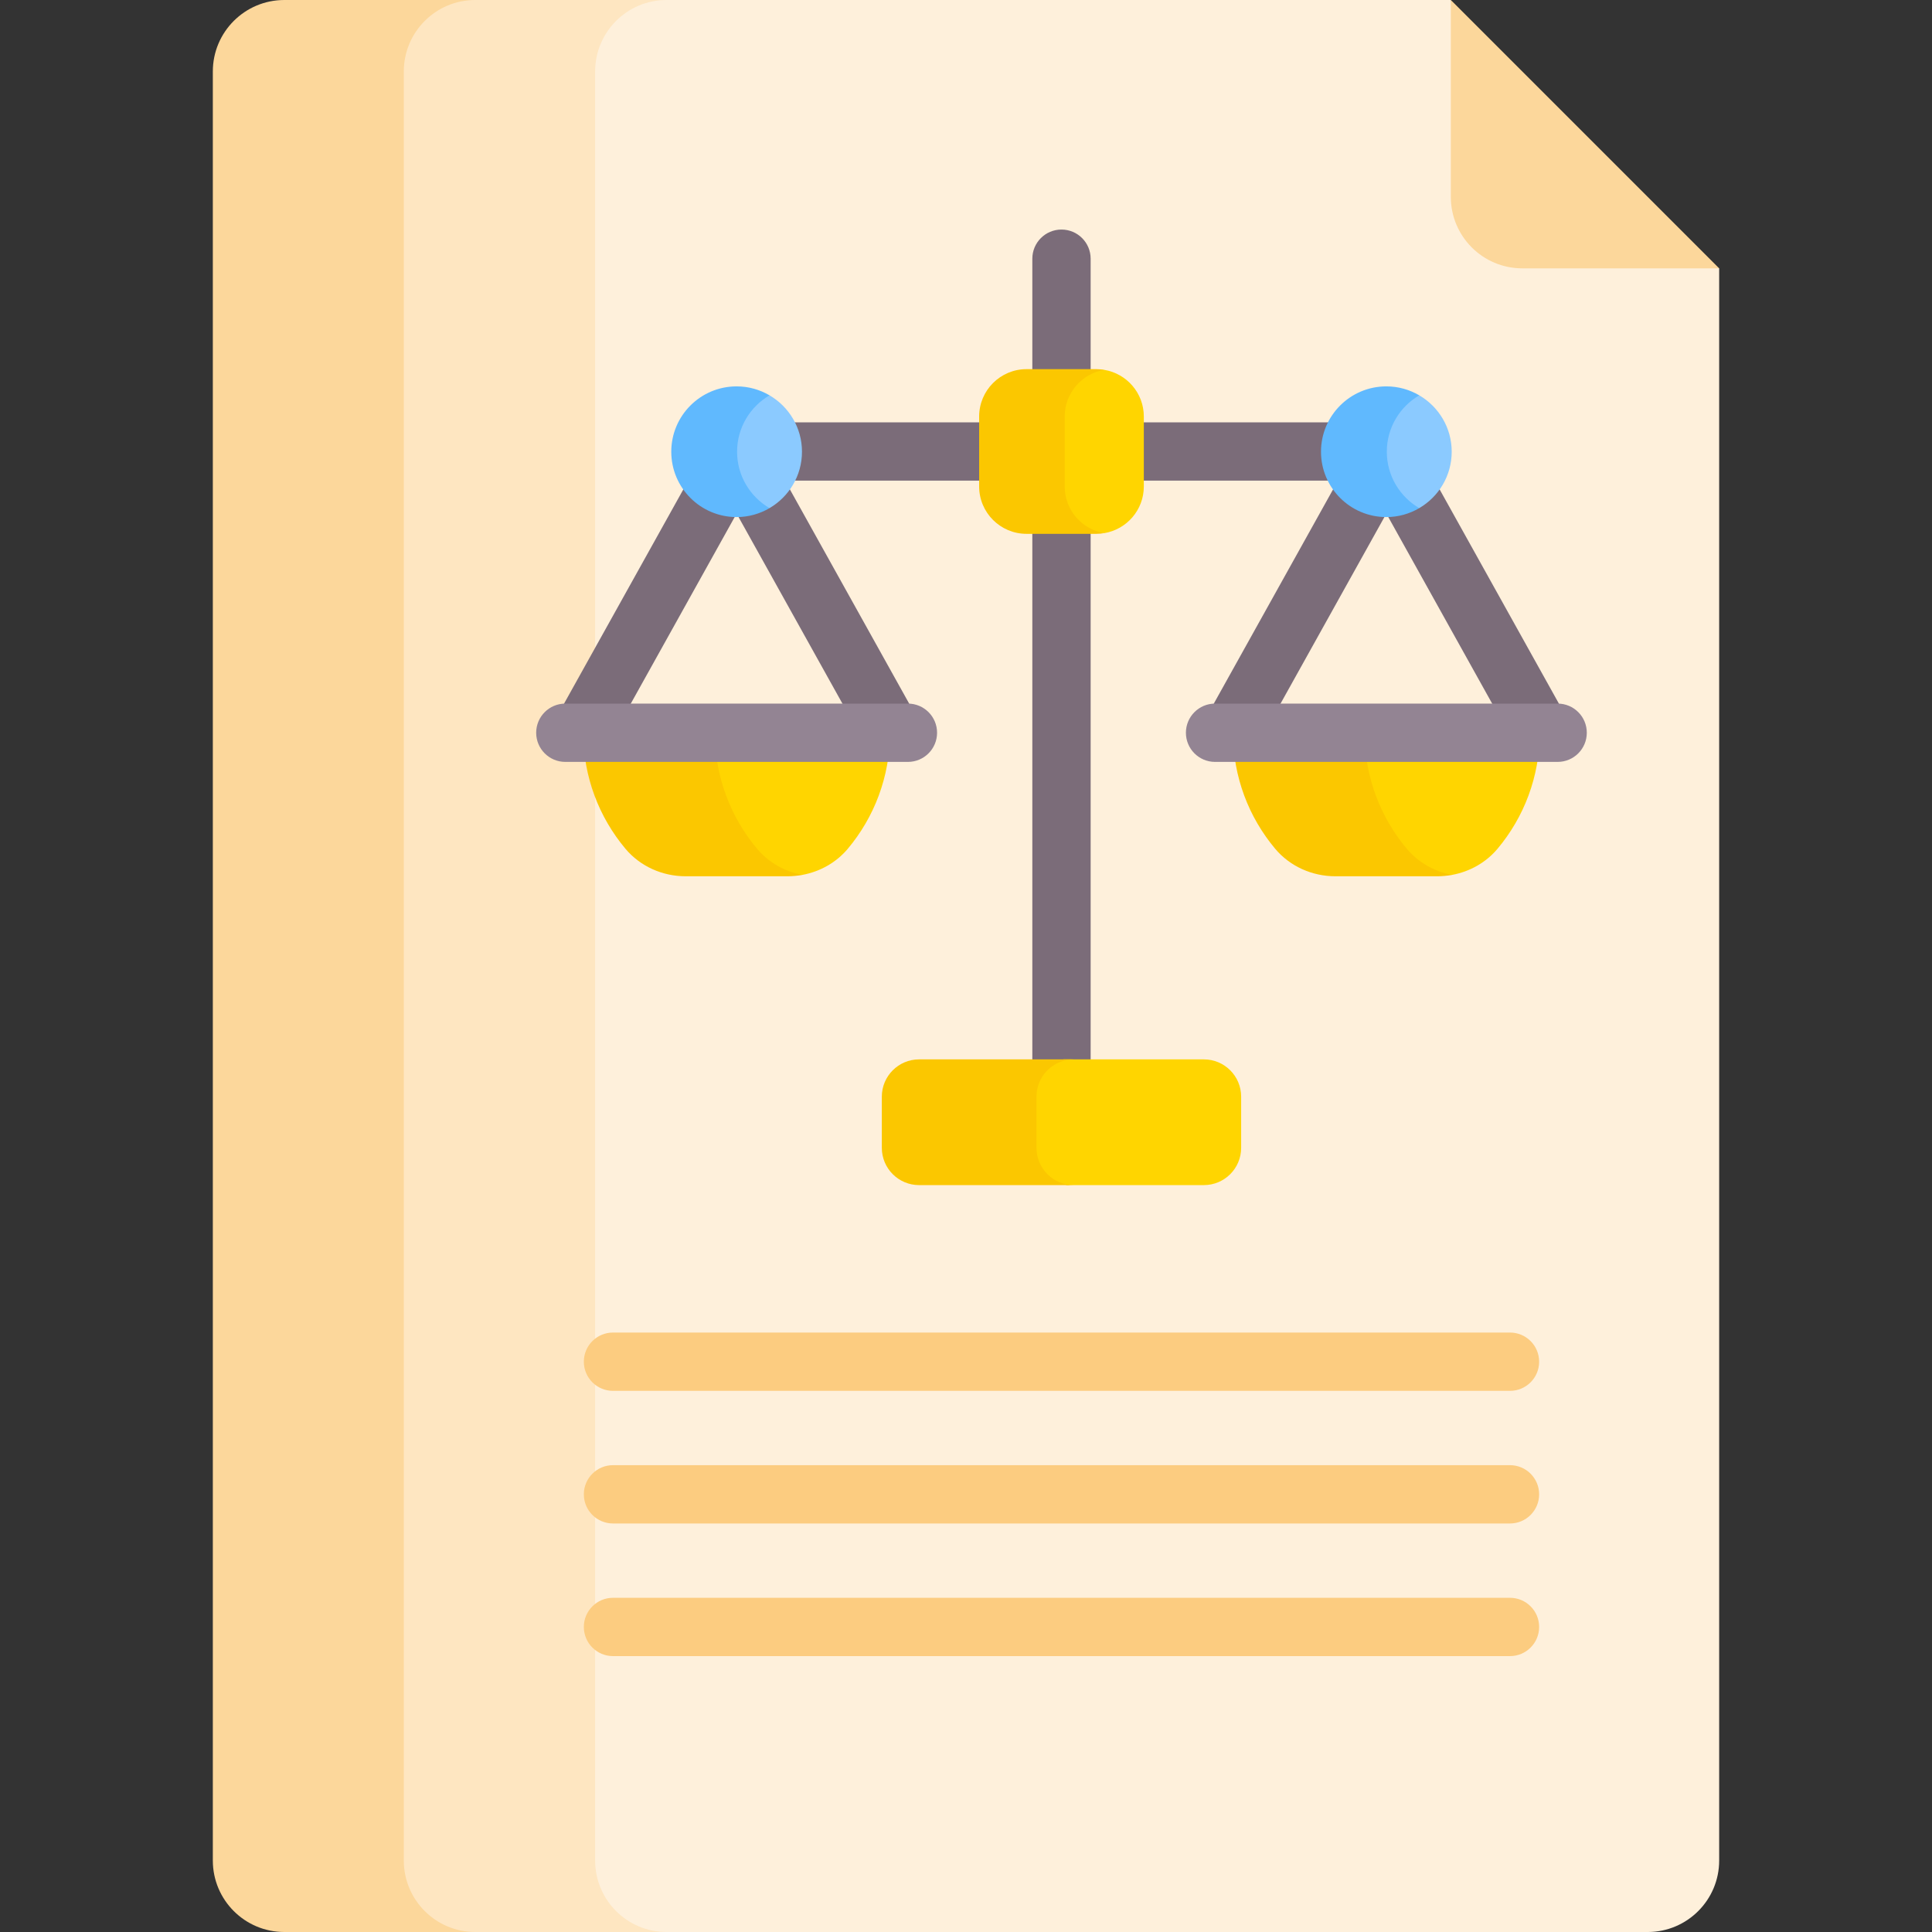 <svg enable-background="new 0 0 512 512" height="512" viewBox="0 0 512 512" width="512" xmlns="http://www.w3.org/2000/svg"><rect x="0" y="0" width="512" height="512" fill="#333333" stroke="none"/><path d="m75.342 0c-10.46 0-18.94 8.48-18.94 18.94v474.12c0 10.46 8.48 18.94 18.94 18.94h50.61v-512z" fill="#fcd79b"/><path d="m436.563 64.458-45.5-44.47-6.58-19.988h-214.653l-4.035 1.445-8.07 7.726-1.889 5.323v485.734l5.666 7.598 5.022 3.091 5.177 1.084h264.956c10.46 0 18.94-8.48 18.94-18.94v-421.946z" fill="#fef0db"/><path d="m157.716 493.06v-474.12c0-10.46 8.48-18.94 18.94-18.94h-50.704c-10.46 0-18.94 8.48-18.94 18.94v474.12c0 10.46 8.48 18.94 18.94 18.94h50.704c-10.46 0-18.94-8.48-18.94-18.94z" fill="#fee6c1"/><path d="m403.423 71.115h52.175l-71.115-71.115v52.175c0 10.46 8.48 18.94 18.94 18.94z" fill="#fcd79b"/><path d="m400.162 368.591h-237.713c-4.267 0-7.726-3.459-7.726-7.726s3.459-7.726 7.726-7.726h237.713c4.267 0 7.726 3.459 7.726 7.726s-3.459 7.726-7.726 7.726z" fill="#fccc80"/><path d="m400.162 403.738h-237.713c-4.267 0-7.726-3.459-7.726-7.726s3.459-7.726 7.726-7.726h237.713c4.267 0 7.726 3.459 7.726 7.726s-3.459 7.726-7.726 7.726z" fill="#fccc80"/><path d="m400.162 438.886h-237.713c-4.267 0-7.726-3.459-7.726-7.726s3.459-7.726 7.726-7.726h237.713c4.267 0 7.726 3.459 7.726 7.726 0 4.266-3.459 7.726-7.726 7.726z" fill="#fccc80"/><g fill="#7b6c79"><path d="m281.305 297.625c-4.267 0-7.726-3.459-7.726-7.726v-221.339c0-4.267 3.459-7.726 7.726-7.726s7.726 3.459 7.726 7.726v221.338c0 4.267-3.459 7.727-7.726 7.727z"/><path d="m408.045 200.932c-2.713 0-5.344-1.431-6.758-3.969l-36.377-65.329c-2.076-3.728-.736-8.433 2.992-10.509 3.728-2.074 8.433-.736 10.509 2.992l36.377 65.329c2.076 3.728.736 8.433-2.991 10.509-1.19.662-2.48.977-3.752.977z"/><path d="m326.751 200.932c-1.272 0-2.561-.315-3.752-.977-3.728-2.076-5.067-6.781-2.991-10.509l36.341-65.265c2.077-3.728 6.781-5.065 10.51-2.991 3.728 2.076 5.067 6.781 2.991 10.509l-36.341 65.265c-1.414 2.537-4.046 3.968-6.758 3.968z"/><path d="m358.455 127.377h-154.522c-4.267 0-7.726-3.459-7.726-7.726s3.459-7.726 7.726-7.726h154.523c4.267 0 7.726 3.459 7.726 7.726s-3.459 7.726-7.727 7.726z"/><path d="m154.565 200.932c-1.272 0-2.561-.315-3.752-.977-3.728-2.076-5.068-6.781-2.992-10.51l37.271-66.934c2.076-3.728 6.782-5.066 10.509-2.992 3.728 2.076 5.068 6.781 2.992 10.509l-37.271 66.935c-1.412 2.538-4.045 3.969-6.757 3.969z"/><path d="m235.859 200.932c-2.713 0-5.344-1.431-6.758-3.969l-35.718-64.146c-2.076-3.728-.736-8.433 2.992-10.509 3.727-2.074 8.433-.736 10.509 2.992l35.718 64.146c2.076 3.728.736 8.433-2.992 10.509-1.189.662-2.479.977-3.751.977z"/></g><path d="m358.456 194.186 5.041 19.018 6.932 13.252 9.95 5.397h4.459c4.663-.867 8.956-3.259 12.042-6.944 6.963-8.316 11.158-19.027 11.158-30.722h-49.582z" fill="#ffd500"/><path d="m372.797 224.908c-6.963-8.316-11.158-19.027-11.158-30.722h-34.881c0 11.695 4.195 22.406 11.158 30.722 3.939 4.703 9.842 7.313 15.977 7.313h27.009c1.329 0 2.646-.13 3.936-.369-4.663-.867-8.955-3.26-12.041-6.944z" fill="#fbc700"/><path d="m376.118 104.765h-3.64l-5.081 6.909-2.001 8.037 2.001 10.298 6.31 4.267 2.411.38c5.137-3.004 8.598-8.565 8.598-14.946 0-6.38-3.46-11.94-8.598-14.945z" fill="#8bcaff"/><path d="m367.52 119.711c0-6.381 3.461-11.941 8.598-14.946-2.563-1.499-5.537-2.373-8.72-2.373-9.565 0-17.319 7.754-17.319 17.319s7.754 17.318 17.319 17.318c3.184 0 6.157-.874 8.72-2.373-5.137-3.004-8.598-8.564-8.598-14.945z" fill="#60b9fe"/><path d="m186.27 194.186 5.041 19.018 6.932 13.252 9.95 5.397h4.459c4.663-.867 8.956-3.259 12.042-6.944 6.963-8.316 11.158-19.027 11.158-30.722h-49.582z" fill="#ffd500"/><path d="m200.612 224.908c-6.963-8.316-11.158-19.027-11.158-30.722h-34.881c0 11.695 4.195 22.406 11.158 30.722 3.939 4.703 9.842 7.313 15.977 7.313h27.009c1.329 0 2.646-.13 3.936-.369-4.663-.867-8.956-3.26-12.041-6.944z" fill="#fbc700"/><path d="m203.933 104.765h-3.64l-5.081 6.909-2.001 8.037 2.001 10.298 6.31 4.267 2.411.38c5.137-3.004 8.598-8.565 8.598-14.946 0-6.38-3.461-11.94-8.598-14.945z" fill="#8bcaff"/><path d="m195.335 119.711c0-6.381 3.461-11.941 8.598-14.946-2.563-1.499-5.537-2.373-8.72-2.373-9.565 0-17.319 7.754-17.319 17.319s7.754 17.318 17.319 17.318c3.184 0 6.157-.874 8.72-2.373-5.138-3.004-8.598-8.564-8.598-14.945z" fill="#60b9fe"/><path d="m292.641 98.014h-3.323l-7.658 6.691v28.677l5.329 6.559 3.484 1.118 2.169.228c5.946-.989 10.484-6.144 10.484-12.371v-18.531c0-6.227-4.538-11.382-10.485-12.371z" fill="#ffd500"/><path d="m282.158 128.916v-18.531c0-6.227 4.538-11.381 10.484-12.371-.675-.112-1.364-.185-2.071-.185h-18.531c-6.934 0-12.556 5.622-12.556 12.556v18.531c0 6.934 5.622 12.556 12.556 12.556h18.531c.707 0 1.396-.073 2.071-.185-5.946-.99-10.484-6.144-10.484-12.371z" fill="#fbc700"/><path d="m319.033 280.745h-37.146l-1.905.436-4.081 3.186-1.901 5.143v18.167s2.907 3.913 2.991 3.997 2.991 1.649 2.991 1.649l2.707.743h36.343c5.459 0 9.885-4.426 9.885-9.885v-13.551c.001-5.459-4.424-9.885-9.884-9.885z" fill="#ffd500"/><path d="m274.679 304.182v-13.552c0-5.459 4.426-9.885 9.885-9.885h-40.987c-5.459 0-9.885 4.426-9.885 9.885v13.552c0 5.459 4.426 9.885 9.885 9.885h40.987c-5.459 0-9.885-4.426-9.885-9.885z" fill="#fbc700"/><path d="m412.793 201.912h-90.789c-4.267 0-7.726-3.459-7.726-7.726s3.459-7.726 7.726-7.726h90.789c4.267 0 7.726 3.459 7.726 7.726s-3.459 7.726-7.726 7.726z" fill="#938493"/><path d="m240.607 201.912h-90.789c-4.267 0-7.726-3.459-7.726-7.726s3.459-7.726 7.726-7.726h90.789c4.267 0 7.726 3.459 7.726 7.726s-3.459 7.726-7.726 7.726z" fill="#938493"/></svg>